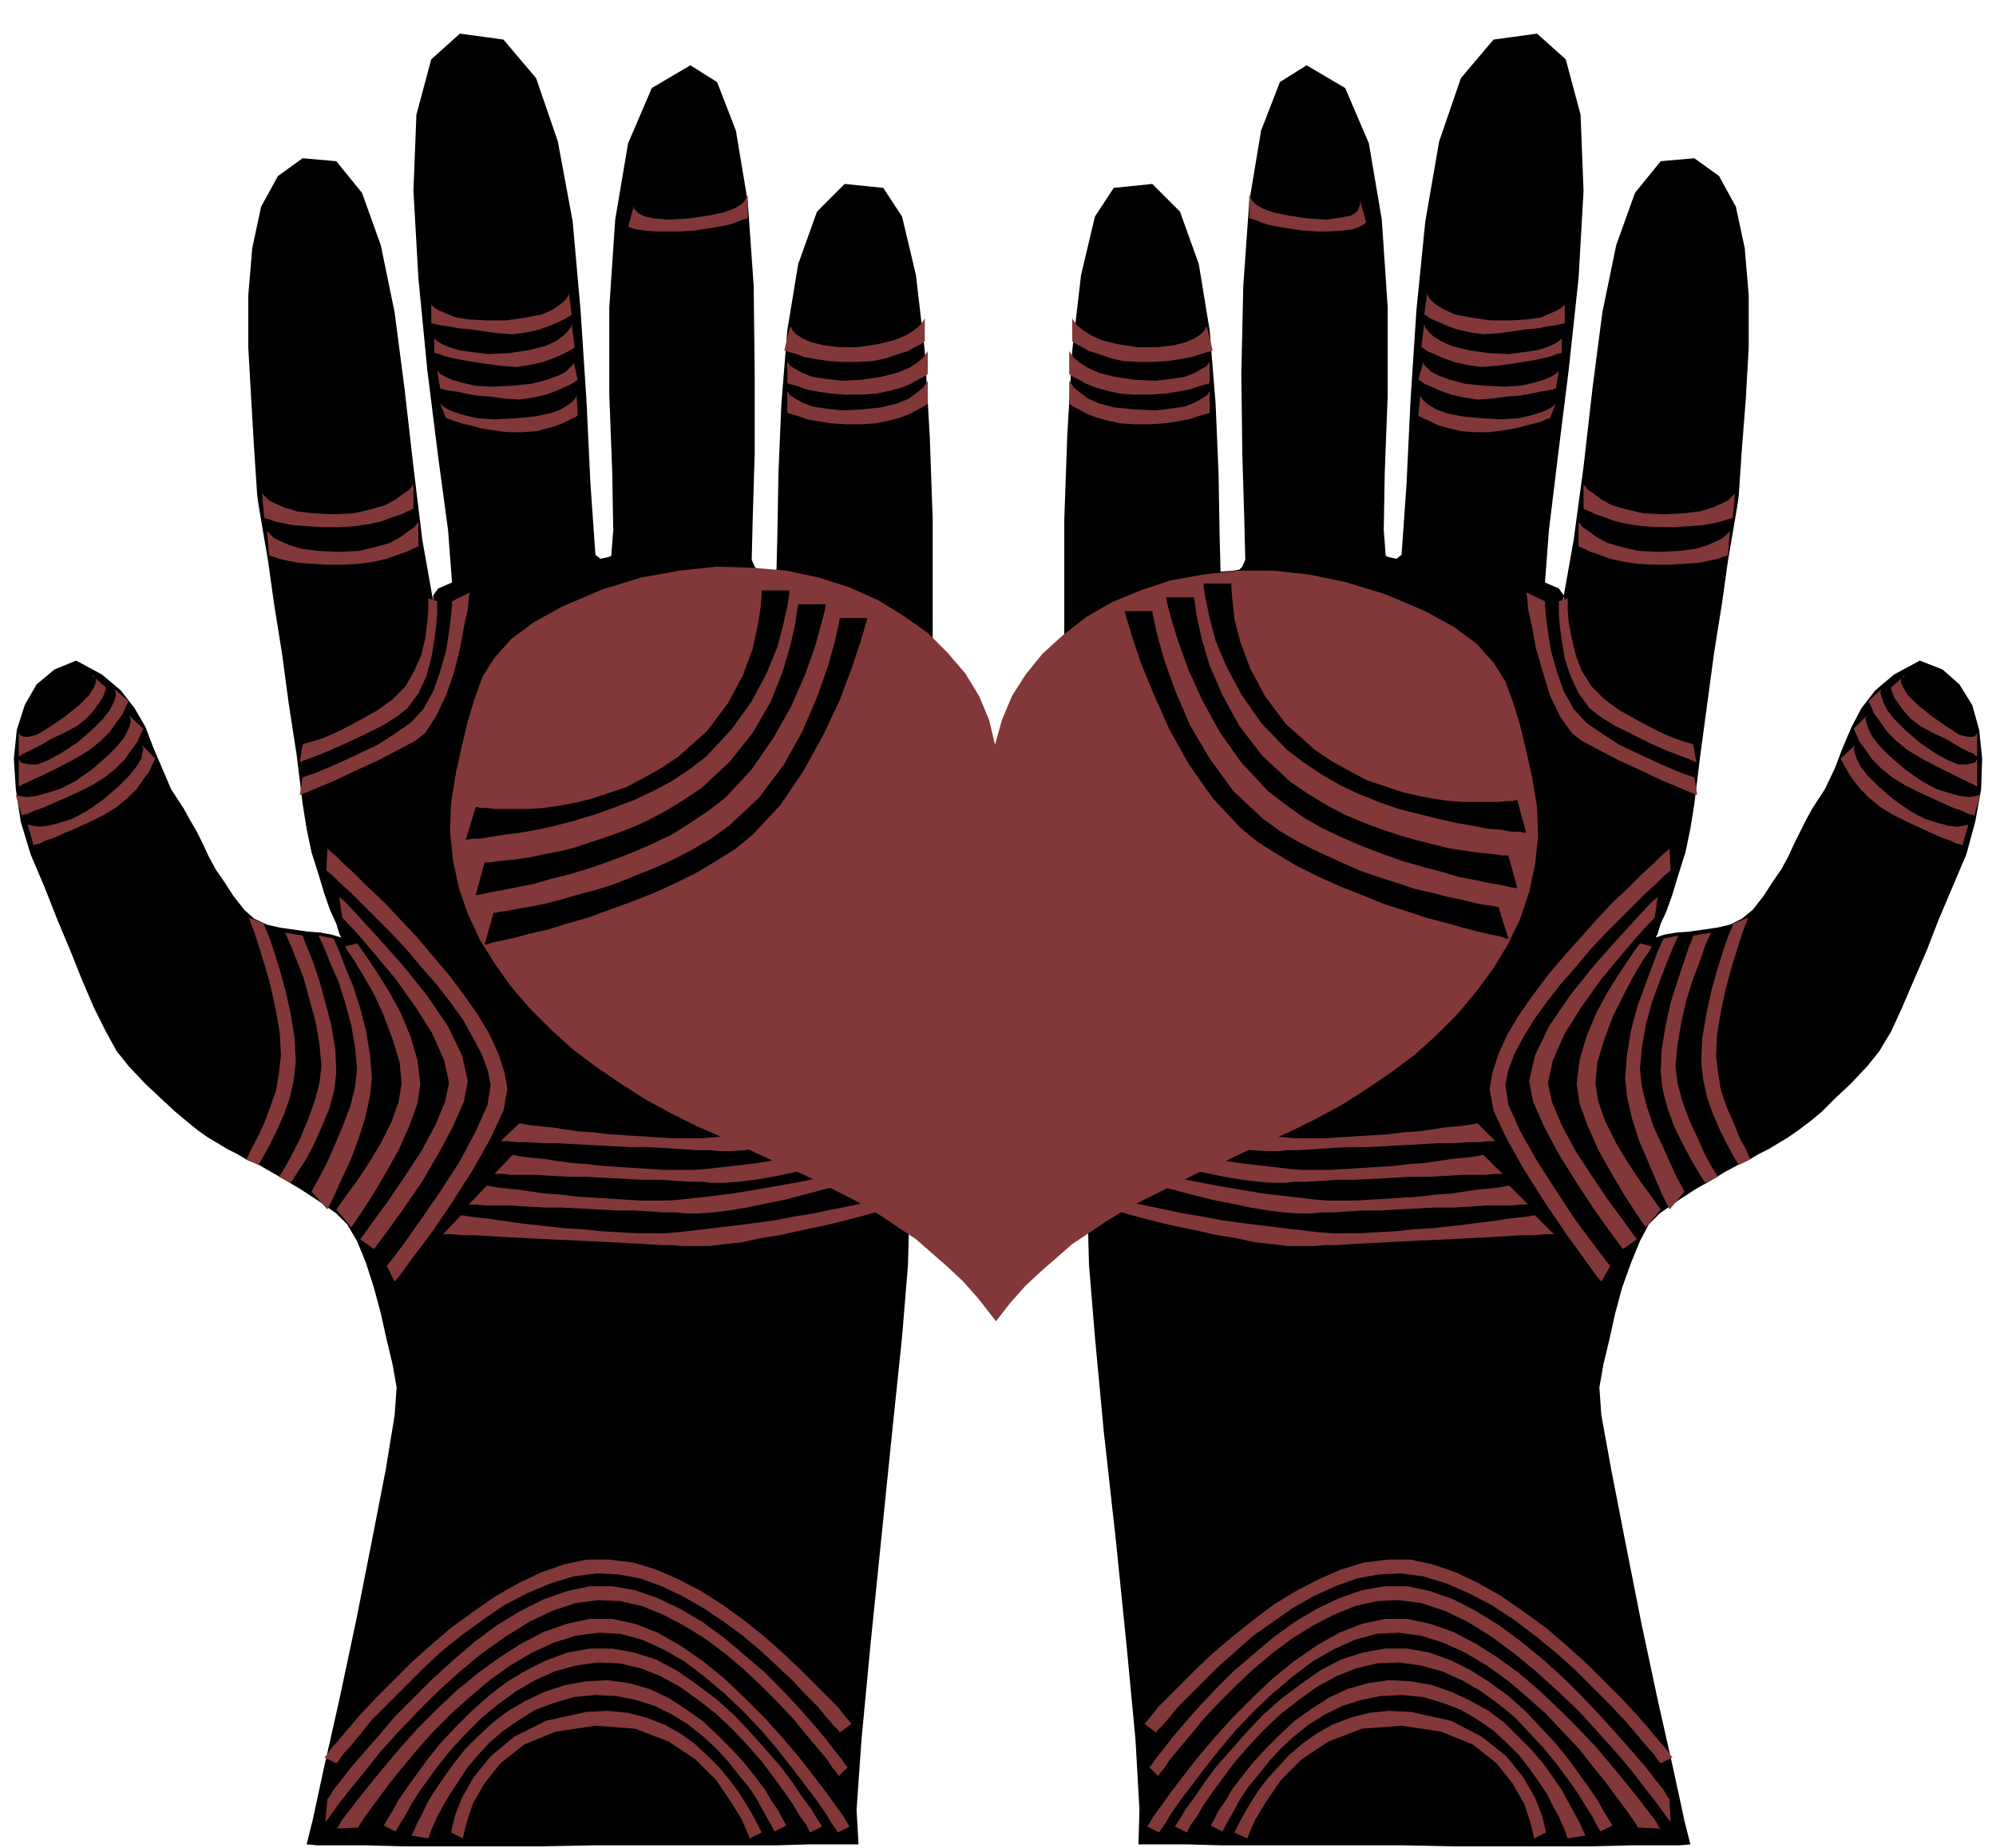 <svg xmlns="http://www.w3.org/2000/svg" width="2.018in" height="1.869in" fill-rule="evenodd" stroke-linecap="round" preserveAspectRatio="none" viewBox="0 0 2018 1869"><style>.pen1{stroke:none}.brush2{fill:#000}.brush3{fill:#823838}</style><path d="m1674 948 9-3 12-2 13-1 14-2 14-2 13-3 12-6 11-9 11-14 9-14 9-13 7-13 6-13 6-12 6-12 6-11 13-20 10-21 8-21 9-21 10-19 14-18 19-16 26-14 23 9 17 15 13 21 7 25 3 29-1 31-6 33-9 33-14 33-14 33-12 31-13 30-12 28-11 24-12 20-12 15-17 18-16 15-13 13-12 10-12 9-10 7-10 6-10 6-10 5-10 6-11 5-13 7-13 8-16 9-17 11-20 14-11 11-9 17-9 22-9 25-7 26-6 27-6 25-4 23 2 28 10 55 14 72 16 81 17 80 16 71 11 51 6 24-11 1h-50l-37 1h-140l-51-1h-185l-35-1h-49l1-35-4-71-9-95-11-108-12-108-9-96-6-73-1-38-2-5-5-14-7-20-9-26-10-30-9-31-8-31-6-29-6-55v-54l4-52 6-50 9-48 8-45 7-43 4-39V526l3-85 5-86 9-77 14-59 19-29 39-4 28 28 19 53 11 67 6 74 3 71 1 60 1 39 13-1 6-1 3-3 3-7-1-41-2-66-1-82 2-88 6-85 12-72 19-49 27-17 39 23 24 56 13 77 6 89v88l-3 79-1 58 2 26 2 1 4 1 5 1 5-4 5-71 4-84 6-92 9-90 14-81 22-64 33-39 44-6 29 26 15 56 3 77-5 88-10 93-11 88-9 74-4 53 14 6 5 7v6h-1l11-62 10-74 9-79 10-77 14-68 19-53 26-32 34-3 25 18 17 31 9 42 4 48v52l-3 53-4 51-3 45-1 8-4 24-6 35-6 43-8 50-7 52-7 52-6 49-4 25-5 24-7 22-6 20-6 17-6 13-3 10-2 4z" class="pen1 brush2"/><path d="m1157 1743 2-2 5-6 7-9 11-11 13-13 15-15 17-16 19-16 20-16 21-16 23-14 23-12 23-10 23-7 24-3h23l23 5 23 8 23 11 23 13 23 16 22 16 21 18 20 18 18 18 17 17 15 16 13 15 10 12 8 9 4 6 2 2-12 6-2-2-4-6-8-9-10-12-13-15-14-15-17-17-18-18-20-18-21-17-21-16-23-15-23-12-23-10-23-7-23-3-22 1-22 4-22 8-22 10-21 12-20 14-20 14-18 16-17 15-15 15-14 14-12 12-9 11-7 8-5 5-1 2-12-9z" class="pen1 brush3"/><path d="m1162 1787 2-2 4-6 8-10 10-13 12-14 15-17 16-17 18-18 20-17 20-17 22-16 22-13 23-11 23-8 23-4h23l23 5 23 8 23 12 23 14 23 17 22 18 21 19 20 20 18 19 17 19 15 17 13 15 10 13 8 10 4 7 2 2 1 23-2-2-5-7-8-11-11-14-13-17-16-19-18-20-19-21-21-20-22-20-23-19-23-17-24-15-23-11-24-8-23-3-22 1-22 5-22 9-21 11-21 13-20 15-19 16-18 17-17 17-15 16-13 16-11 13-10 12-6 9-5 6-1 2-9-9z" class="pen1 brush3"/><path d="m1160 1847 2-3 4-7 8-11 10-14 13-17 14-18 17-20 18-20 20-20 21-20 21-17 23-16 23-13 23-9 23-5h23l23 5 23 8 23 12 22 14 22 16 21 18 20 19 19 19 18 19 16 19 14 17 12 15 10 13 7 9 4 7 2 2-23-1-1-2-4-6-7-10-9-12-11-15-13-16-14-18-17-18-17-18-19-17-20-17-21-15-22-13-22-10-22-7-23-3-22 1-22 6-22 10-21 12-21 16-20 17-19 18-18 19-16 19-15 19-13 17-12 16-9 13-6 10-5 7-1 2-12-6z" class="pen1 brush3"/><path d="m1188 1847 1-2 4-6 6-10 9-12 10-15 12-16 15-17 15-17 17-18 18-16 20-15 20-14 21-11 22-7 22-4h23l22 4 22 8 20 10 19 12 19 14 17 15 15 16 15 16 13 16 11 15 10 14 9 13 6 11 5 8 3 5 1 2-12 6-1-2-3-5-4-8-7-11-8-13-10-14-11-15-13-16-14-15-15-16-17-14-18-13-19-11-20-9-22-6-22-3-22 1-21 5-20 8-20 11-18 13-18 14-17 16-15 16-14 16-12 16-11 15-9 13-7 12-6 8-3 6-1 2-12-6z" class="pen1 brush3"/><path d="m1224 1846 1-2 3-5 4-8 7-10 7-12 10-13 11-14 13-14 14-14 15-14 17-12 17-11 19-9 21-6 21-3 22 1 22 4 20 7 19 9 18 10 16 12 14 14 13 13 12 14 10 14 9 13 7 13 6 11 5 9 3 7 2 4 1 2-18 3-1-2-1-4-3-7-4-9-6-11-6-12-8-12-10-14-10-13-13-13-13-12-16-11-17-10-18-7-20-6-22-2-21 1-20 4-19 6-18 9-16 10-15 12-13 12-12 13-11 14-10 12-8 12-6 11-5 9-4 7-2 4-1 2-12-6z" class="pen1 brush3"/><path d="m1248 1853 1-2 2-4 3-6 5-9 6-10 7-11 9-12 11-12 11-12 14-12 14-10 16-9 18-7 19-5 20-2 22 1 41 9 31 16 25 20 17 21 12 21 7 18 3 12 1 5-12 6-1-5-3-12-6-18-12-21-16-20-24-19-32-13-40-6-40 3-34 13-27 18-21 21-15 22-11 18-6 14-2 5-13-6zm440-630-2-4-5-10-7-16-8-19-9-21-7-22-5-22-2-19 2-24 4-24 6-23 8-22 7-19 6-16 4-9 2-4 15-3-2 4-4 9-6 15-7 18-8 22-6 22-4 23-2 22 2 18 5 20 7 21 9 19 8 18 7 15 5 9 2 4-15 18z" class="pen1 brush3"/><path d="m1724 1196-2-3-5-8-7-12-8-15-9-18-7-19-5-19-2-18 1-23 4-24 5-23 7-22 6-18 5-15 4-10 1-3 18-3-2 4-4 9-5 15-7 18-7 22-5 22-4 23-2 22 2 17 5 19 7 19 8 17 7 16 7 13 5 8 2 3-13 6z" class="pen1 brush3"/><path d="m1758 1178-2-3-4-7-6-11-7-14-7-16-6-17-4-18-2-18 1-24 4-24 5-23 6-22 6-19 5-15 4-9 1-4 15-6-1 4-4 10-5 16-6 19-6 22-5 23-4 24-1 22 2 17 3 18 6 17 7 16 6 15 6 11 3 7 2 3-12 6zm-315-882v1l1 3 3 4 5 4 8 5 11 5 16 3 20 3h21l16-1 14-2 9-4 7-3 5-3 2-2 1-1v19h-1l-4 1-5 1-8 1-9 2-12 1-13 2-15 2-15 1-14-2-13-3-11-4-9-4-7-3-4-3-2-1 3-22z" class="pen1 brush3"/><path d="M1440 327v1l1 3 3 4 5 5 8 5 11 5 16 4 20 3 21 1 16-2 14-2 9-3 7-3 5-3 2-2 1-1v15h-1l-4 1-5 2-8 2-9 2-12 2-13 2-15 2-15 1-14-2-13-3-11-4-9-4-7-3-4-3-2-1 3-24z" class="pen1 brush3"/><path d="M1439 366v1l1 2 3 3 4 4 8 4 11 4 15 4 20 2 20 1 17-1 13-3 10-3 7-3 5-3 2-2 1-1-3 18h-1l-3 1-5 1-7 1-9 2-11 2-13 1-15 2-15 1-14-2-13-3-11-4-9-4-7-3-4-3-2-1 5-18z" class="pen1 brush3"/><path d="M1436 399v1l1 2 3 4 4 3 8 5 11 4 15 3 20 2 20 1 17-1 13-3 10-3 7-3 5-3 2-2 1-1-6 15h-1l-3 1-4 2-7 2-8 2-11 3-12 2-15 2h-15l-14-1-12-3-11-3-8-4-7-3-4-2-1-1 2-21zm165 91 1 1 3 4 6 4 8 6 11 6 14 4 17 4 21 1 21-1 16-2 13-4 9-4 6-3 4-4 2-2 1-1-2 24-1 1-4 1-6 2-8 2-11 2-13 1-16 1h-18l-15-1-14-2-13-3-11-4-9-3-6-3-5-2-1-1v-24z" class="pen1 brush3"/><path d="m1596 528 1 1 3 4 6 4 8 6 11 6 14 4 17 4 21 1 21-1 16-2 13-4 9-4 6-3 4-4 2-2 1-1-2 24-1 1-4 1-5 2-9 2-10 2-14 1-15 1h-19l-15-1-14-2-13-3-11-4-9-3-6-3-5-2-1-1v-24zm-333-332v1l1 2 2 4 4 4 7 4 11 4 15 3 20 3 19 1 14-2 10-2 6-4 2-4 1-3v-4l6 21v1l-1 1-3 2-4 2-6 2-9 1-12 1h-15l-15-1-13-2-12-2-10-2-8-3-5-2-4-1-1-1v-24zm-179 125v1l2 3 3 4 6 5 8 5 11 5 16 4 20 3h21l16-2 12-3 9-4 6-4 4-4 1-3 1-1 6 24-1 1-4 1-7 2-9 3-11 2-13 2-15 1h-16l-15-1-13-3-11-4-10-3-7-4-6-3-3-2-1-1v-24z" class="pen1 brush3"/><path d="M1081 354v1l2 3 3 4 6 5 8 5 11 5 16 4 20 3 21 1 17-2 13-2 10-4 7-4 5-3 2-3 1-1v21l-1 1-4 1-7 2-9 3-11 2-13 2-15 1h-16l-15-1-13-3-11-3-10-4-7-4-6-3-3-2-1-1v-24z" class="pen1 brush3"/><path d="M1081 384v1l2 3 3 4 6 5 8 6 11 5 16 4 20 2 21 1 17-2 13-2 10-4 7-4 5-3 2-3 1-1v21l-1 1-4 1-7 2-9 3-11 2-13 2-15 1h-16l-15-1-13-3-11-3-10-4-7-4-6-3-3-2-1-1v-24zm560 879-4-5-11-15-15-21-17-26-18-29-15-28-11-25-4-21 6-26 14-29 21-31 24-30 24-27 21-23 14-15 6-5-3 21-5 5-12 13-17 20-20 24-20 28-17 27-12 27-5 23 4 19 10 24 14 26 17 26 17 25 14 19 10 14 4 5-14 10z" class="pen1 brush3"/><path d="m1664 1241-3-4-8-12-11-17-13-22-13-23-11-25-8-22-3-20 3-24 7-24 10-24 12-22 12-19 10-15 7-10 3-4 12 3-2 4-7 10-9 15-10 19-11 22-9 24-7 23-2 22 3 18 7 20 11 22 12 20 12 18 11 15 7 10 3 4-15 18z" class="pen1 brush3"/><path d="m1619 1296-5-6-13-18-18-25-21-31-21-33-18-32-13-28-4-22 3-17 6-18 9-20 12-20 14-20 15-20 17-20 17-19 16-18 16-17 16-15 13-13 12-11 8-8 6-5 2-2 1 22-2 2-5 4-8 8-10 9-12 12-14 14-15 15-15 16-15 18-15 17-14 18-13 18-11 18-9 17-6 16-3 15 3 20 12 27 17 30 20 31 19 29 18 24 12 16 5 6-9 16zm-119-128h-2l-4 1-7 1-9 1-11 1-13 2-14 2-15 1-16 2-16 1-16 1-16 1-16 1h-29l-12-1-26-3-26-3-24-4-23-4-21-4-20-4-18-5-17-4-15-4-13-4-12-3-9-3-8-2-6-2-3-2h-1l4 14 2 1 6 1 8 3 12 4 14 4 16 4 17 5 19 5 19 5 20 5 20 4 19 4 18 3 16 2 15 1h13l9-1h12l15-1 16-1h17l19-1 19-1 18-1h18l18-1 16-1h25l9-1h8l-19-19z" class="pen1 brush3"/><path d="M1526 1199h-2l-4 1-7 1-9 1-11 1-13 2-14 2-15 1-16 2-16 1-16 1-16 1-16 1h-29l-12-1-26-3-26-3-24-4-23-4-21-4-20-4-18-5-17-4-15-4-13-4-12-3-9-3-8-2-6-2-3-2h-1l4 14 2 1 6 1 8 3 12 4 14 4 16 4 17 5 19 5 19 5 20 5 20 4 19 4 18 3 16 2 15 1h13l9-1h12l15-1 16-1h17l19-1 19-1 18-1h18l18-1 16-1h25l9-1h8l-19-19z" class="pen1 brush3"/><path d="M1552 1229h-2l-5 1-8 1-10 1-13 2-15 2-16 2-17 2-18 2-18 1-19 2-18 1-17 1h-30l-13-1-26-3-25-3-24-3-22-3-21-4-19-3-18-4-15-3-15-3-12-3-11-3-9-2-7-2-5-2-3-1h-1l5 14 2 1 5 1 8 2 11 3 14 4 15 4 16 4 18 4 19 4 18 4 19 3 18 4 18 2 16 2h27l10-1h12l16-1 18-1 19-1 20-1 21-1 21-1 20-1 20-1 17-1 16-1h13l10-1h9l-19-19zm-58-93h-2l-4 1-7 1-9 1-11 1-13 2-14 2-15 1-16 2-16 1-16 1-16 1-16 1h-29l-12-1-27-3-25-3-24-4-23-4-22-4-20-5-18-4-17-4-15-4-13-4-12-4-9-3-8-2-6-2-3-2h-1l5 14 2 1 6 1 8 3 12 4 14 4 16 5 17 4 19 5 19 6 19 4 20 5 19 4 18 3 16 2 15 1h13l9-1h12l15-1 16-1 17-1h19l19-1 18-1 18-1 18-1h16l14-1h11l9-1h8l-18-18zm381-382v1l-1 2 1 4 2 6 4 8 7 9 11 11 15 13 17 12 15 8 13 4 11 3 9 1 6-1 4-1h1l-6 21-1-1-5-1-6-3-9-3-11-5-11-5-13-6-14-7-13-8-11-9-9-9-8-10-5-8-4-7-2-4-1-2 14-13z" class="pen1 brush3"/><path d="M1887 724v1l-1 2 1 4 2 6 4 8 7 9 11 11 15 13 17 12 15 8 13 4 11 3 9 1 6-1 4-1h1l-6 21-1-1-5-1-6-3-9-3-11-5-11-5-13-6-14-7-13-8-11-9-9-9-7-10-6-8-3-7-2-4-1-2 13-13z" class="pen1 brush3"/><path d="M1902 697v1l-1 2 1 4 2 6 4 8 7 9 11 11 15 13 16 11 13 7 10 4h8l5-1 4-1 1-2 1-1v27h-1l-3-2-5-2-6-3-8-4-10-5-12-6-13-7-13-8-11-9-9-9-7-10-6-8-3-7-2-4-1-2 13-12z" class="pen1 brush3"/><path d="M1926 683h-1l-1 1-2 3v3l2 5 5 8 10 10 15 12 16 11 11 7 8 2h6l2-1 2-3v-3 27l-2-1-2-2-5-2-6-3-7-4-10-6-13-6-13-7-10-8-7-8-5-7-4-6-2-5-1-4v-1l14-12zm-341-78v12l1 12 3 16 4 17 6 16 10 16 13 13 15 11 16 9 15 8 14 7 12 5 9 3 7 2 2 1 3 18-4-2-10-4-16-6-18-8-18-9-18-9-14-9-10-8-11-15-8-17-6-18-3-18-2-15-1-13v-12l9-3z" class="pen1 brush3"/><path d="M1562 608v4l1 11 2 16 3 19 6 21 7 20 10 18 13 14 16 11 17 11 19 9 17 8 16 7 12 5 9 3 3 1 3 18-5-2-12-5-19-8-21-10-22-10-21-11-17-9-10-8-12-17-10-21-7-23-7-24-4-22-4-18-1-12-1-5 19 9z" class="pen1 brush3"/><path d="m345 948-10-3-11-2-13-1-14-2-14-2-13-3-13-6-10-9-11-14-9-14-9-13-7-13-6-13-6-12-7-12-6-11-13-20-9-21-9-21-8-21-11-19-14-18-19-16-26-14-22 9-18 15-12 21-8 25-3 29 2 31 5 33 10 33 14 33 13 33 13 31 12 30 12 28 12 24 11 20 12 15 17 18 16 15 14 13 12 10 11 9 10 7 10 6 10 6 10 5 10 6 12 5 12 7 14 8 15 9 17 11 20 14 11 11 10 17 9 22 8 25 7 26 6 27 6 25 4 23-2 28-9 55-14 72-16 81-17 80-16 71-11 51-6 24 11 1h50l37 1h140l51-1h185l35-1h49l-2-35 5-71 9-95 11-108 11-108 10-96 6-73 1-38 2-5 5-14 7-20 9-26 10-30 9-31 8-31 6-29 6-55v-54l-4-52-6-50-9-48-8-45-7-43-4-39V526l-3-85-5-86-9-77-14-59-19-29-39-4-28 28-19 53-11 67-6 74-3 71-1 60-1 39-13-1-6-1-3-3-3-7 1-41 2-66v-82l-1-88-6-85-12-72-19-49-27-17-39 23-24 56-13 77-6 89v88l3 79 1 58-2 26-2 1-4 1-5 1-5-4-5-71-4-84-6-92-8-90-15-81-22-64-33-39-44-6-29 26-15 56-3 77 5 88 9 93 11 88 10 74 4 53-14 6-5 7v6l-11-62-9-74-9-79-10-77-14-68-19-53-26-32-34-3-25 18-17 31-9 42-4 48v52l3 53 3 51 3 45 1 8 4 24 6 35 6 43 8 50 7 52 8 52 6 49 4 25 5 24 7 22 6 20 6 17 6 13 3 10 2 4z" class="pen1 brush2"/><path d="m861 1743-2-2-5-6-7-9-11-11-13-13-15-15-17-16-18-16-20-16-22-16-22-14-23-12-23-10-23-7-24-3h-23l-23 5-23 8-23 11-23 13-23 16-22 16-21 18-20 18-18 18-17 17-15 16-13 15-10 12-8 9-4 6-2 2 12 6 2-2 4-6 8-9 10-12 12-15 15-15 17-17 18-18 19-18 21-17 22-16 22-15 23-12 24-10 23-7 23-3 22 1 22 4 22 8 21 10 21 12 21 14 19 14 19 16 16 15 16 15 13 14 12 12 9 11 7 8 5 5 1 2 12-9z" class="pen1 brush3"/><path d="m857 1787-2-2-4-6-8-10-10-13-12-14-15-17-16-17-18-18-20-17-20-17-22-16-22-13-23-11-23-8-23-4h-23l-23 5-23 8-24 12-23 14-23 17-21 18-21 19-20 20-19 19-16 19-15 17-13 15-10 13-8 10-4 7-2 2-2 23 2-2 5-7 8-11 11-14 14-17 15-19 18-20 20-21 20-20 22-20 23-19 24-17 24-15 23-11 24-8 23-3 22 1 22 5 22 9 21 11 21 13 20 15 19 16 18 17 17 17 15 16 13 16 11 13 10 12 6 9 5 6 1 2 9-9z" class="pen1 brush3"/><path d="m859 1847-2-3-4-7-8-11-10-14-13-17-14-18-17-20-18-20-20-20-21-20-21-17-23-16-23-13-23-9-23-5h-23l-23 5-23 8-23 12-22 14-22 16-22 18-20 19-19 19-17 19-16 19-14 17-12 15-10 13-7 9-4 7-2 2 22-1 1-2 4-6 7-10 9-12 11-15 13-16 15-18 16-18 18-18 19-17 20-17 21-15 22-13 22-10 22-7 23-3 22 1 22 6 22 10 21 12 21 16 20 17 19 18 18 19 16 19 15 19 13 17 12 16 9 13 6 10 5 7 1 2 12-6z" class="pen1 brush3"/><path d="m831 1847-1-2-4-6-6-10-9-12-10-15-12-16-15-17-15-17-17-18-18-16-20-15-20-14-21-11-22-7-22-4h-23l-22 4-22 8-20 10-20 12-18 14-17 15-16 16-15 16-13 16-11 15-10 14-9 13-6 11-5 8-3 5-1 2 12 6 1-2 3-5 5-8 6-11 8-13 10-14 11-15 13-16 14-15 16-16 17-14 18-13 19-11 20-9 22-6 22-3 22 1 21 5 20 8 20 11 18 13 18 14 17 16 15 16 14 16 12 16 11 15 9 13 7 12 6 8 3 6 1 2 12-6z" class="pen1 brush3"/><path d="m795 1846-1-2-3-5-4-8-7-10-7-12-10-13-11-14-13-14-14-14-15-14-17-12-17-11-19-9-21-6-21-3-22 1-22 4-21 7-19 9-17 10-16 12-15 14-13 13-11 14-10 14-9 13-8 13-5 11-5 9-3 7-2 4-1 2 17 3 1-2 1-4 3-7 4-9 6-11 7-12 8-12 9-14 11-13 12-13 14-12 16-11 16-10 19-7 20-6 22-2 21 1 20 4 19 6 18 9 16 10 15 12 13 12 12 13 11 14 10 12 8 12 6 11 5 9 4 7 2 4 1 2 12-6z" class="pen1 brush3"/><path d="m770 1853-1-2-2-4-3-6-5-9-6-10-7-11-9-12-10-12-12-12-13-12-14-10-16-9-18-7-19-5-20-2-22 1-41 9-32 16-24 20-17 21-12 21-7 18-3 12-1 5 12 6 1-5 3-12 6-18 12-21 16-20 24-19 32-13 40-6 40 3 34 13 27 18 21 21 15 22 11 18 6 14 2 5 12-6zm-439-630 2-4 5-10 7-16 9-19 8-21 7-22 5-22 2-19-2-24-4-24-6-23-7-22-8-19-6-16-4-9-2-4-15-3 2 4 4 9 6 15 8 18 7 22 6 22 4 23 2 22-2 18-5 20-8 21-8 19-8 18-8 15-5 9-2 4 16 18z" class="pen1 brush3"/><path d="m294 1196 2-3 5-8 8-12 8-15 8-18 8-19 5-19 2-18-1-23-4-24-6-23-6-22-6-18-6-15-4-10-1-3-18-3 2 4 4 9 6 15 7 18 6 22 6 22 4 23 2 22-2 17-5 19-7 19-7 17-8 16-7 13-5 8-2 3 12 6z" class="pen1 brush3"/><path d="m261 1178 2-3 4-7 6-11 7-14 7-16 6-17 4-18 2-18-1-24-4-24-5-23-6-22-6-19-5-15-4-9-1-4-15-6 1 4 4 10 5 16 6 19 6 22 5 23 4 24 1 22-2 17-3 18-6 17-6 16-7 15-6 11-3 7-2 3 12 6zm314-882v1l-1 3-3 4-5 4-7 5-11 5-16 3-20 3h-21l-17-1-13-2-10-4-7-3-5-3-2-2-1-1v19h1l4 1 5 1 8 1 10 2 12 1 13 2 15 2 15 1 14-2 13-3 11-4 9-4 6-3 5-3 1-1-3-22z" class="pen1 brush3"/><path d="M578 327v1l-1 3-3 4-5 5-7 5-11 5-16 4-20 3-21 1-17-2-13-2-10-3-7-3-5-3-2-2-1-1v15h1l4 1 5 2 8 2 10 2 12 2 13 2 15 2 15 1 14-2 13-3 11-4 9-4 6-3 5-3 1-1-3-24z" class="pen1 brush3"/><path d="M580 366v1l-1 2-3 3-4 4-8 4-11 4-15 4-20 2-21 1-17-1-13-3-10-3-7-3-5-3-2-2-1-1 3 18h1l3 1 5 1 8 1 9 2 11 2 13 1 15 2 15 1 14-2 13-3 11-4 9-4 6-3 5-3 1-1-4-18z" class="pen1 brush3"/><path d="M583 399v1l-1 2-3 4-4 3-8 5-11 4-15 3-20 2-21 1-17-1-13-3-10-3-7-3-5-3-2-2-1-1 6 15h1l3 1 5 2 6 2 9 2 11 3 12 2 15 2h15l14-1 12-3 10-3 9-4 6-3 4-2 1-1-1-21zm-165 91-1 1-3 4-6 4-8 6-11 6-14 4-17 4-21 1-21-1-16-2-13-4-9-4-6-3-4-4-2-2-1-1 2 24 1 1 4 1 5 2 9 2 10 2 13 1 16 1h18l16-1 14-2 13-3 11-4 9-3 6-3 5-2 1-1v-24z" class="pen1 brush3"/><path d="m423 528-1 1-3 4-6 4-8 6-11 6-14 4-17 4-21 1-21-1-16-2-13-4-9-4-6-3-4-4-2-2-1-1 2 24 1 1 4 1 5 2 9 2 10 2 13 1 16 1h18l16-1 14-2 13-3 11-4 9-3 6-3 5-2 1-1v-24zm333-332v1l-1 2-2 4-4 4-7 4-11 4-15 3-20 3-20 1-14-1-10-2-6-3-3-3-2-2v-3l-6 21 2 1 3 1 4 1 7 1 9 1h28l15-1 13-2 12-2 10-2 8-3 5-2 4-1 1-1v-24zm179 125v1l-2 3-3 4-6 5-8 5-12 5-16 4-20 3h-20l-16-2-12-3-9-4-6-4-4-4-1-3-1-1-6 24 1 1 4 1 7 2 8 3 11 2 13 2 15 1h16l15-1 14-3 11-4 10-3 7-4 6-3 3-2 1-1v-24z" class="pen1 brush3"/><path d="M938 354v1l-2 3-3 4-6 5-8 5-12 5-16 4-20 3-20 1-17-2-13-2-10-4-7-4-5-3-2-3-1-1v21l1 1 4 1 7 2 8 3 11 2 13 2 15 1h16l15-1 14-3 11-3 10-4 7-4 6-3 3-2 1-1v-24z" class="pen1 brush3"/><path d="M938 384v1l-2 3-3 4-6 5-8 6-12 5-16 4-20 2-20 1-17-2-13-2-10-4-7-4-5-3-2-3-1-1v21l1 1 4 1 7 2 8 3 11 2 13 2 15 1h16l15-1 14-3 11-3 10-4 7-4 6-3 3-2 1-1v-24zm-560 879 4-5 11-15 15-21 18-26 17-29 15-28 11-25 4-21-6-26-14-29-21-31-24-30-24-27-21-23-14-15-6-5 3 21 5 5 12 13 17 20 20 24 20 28 17 27 12 27 5 23-4 19-10 24-14 26-17 26-17 25-14 19-10 14-4 5 14 10z" class="pen1 brush3"/><path d="m355 1241 3-4 8-12 11-17 13-22 13-23 11-25 8-22 3-20-3-24-7-24-10-24-12-22-12-19-10-15-7-10-3-4-12 3 2 4 7 10 9 15 11 19 10 22 9 24 7 23 2 22-3 18-7 20-11 22-12 20-12 18-11 15-7 10-3 4 15 18z" class="pen1 brush3"/><path d="m399 1296 5-6 13-18 19-25 21-31 21-33 18-32 13-28 4-22-3-17-6-18-9-20-12-20-14-20-15-20-17-20-16-19-17-18-16-17-16-15-13-13-12-11-8-8-6-5-2-2-1 22 2 2 5 4 8 8 10 9 12 12 14 14 15 15 15 16 15 18 15 17 14 18 13 18 10 18 9 17 6 16 3 15-3 20-12 27-16 30-20 31-20 29-17 24-12 16-5 6 8 16zm119-128h2l4 1 7 1 9 1 11 1 13 2 14 2 15 1 16 2 16 1 16 1 16 1 16 1h29l12-1 27-3 25-3 24-4 23-4 22-4 20-4 18-5 17-4 15-4 13-4 12-3 9-3 8-2 6-2 3-2h1l-5 14-2 1-6 1-8 3-12 4-14 4-16 4-17 5-19 5-19 5-19 5-20 4-19 4-18 3-16 2-15 1h-13l-9-1h-12l-15-1-16-1h-17l-19-1-19-1-18-1h-18l-18-1-16-1h-25l-9-1h-8l18-19z" class="pen1 brush3"/><path d="M492 1199h2l4 1 7 1 9 1 11 1 13 2 14 2 15 1 16 2 16 1 16 1 16 1 16 1h29l12-1 27-3 25-3 24-4 23-4 22-4 20-4 18-5 17-4 15-4 13-4 12-3 9-3 8-2 6-2 3-2h1l-5 14-2 1-6 1-8 3-12 4-14 4-16 4-17 5-19 5-19 5-19 5-20 4-19 4-18 3-16 2-15 1h-13l-9-1h-12l-15-1-16-1h-17l-19-1-19-1-18-1h-18l-18-1-16-1h-25l-9-1h-8l18-19z" class="pen1 brush3"/><path d="M466 1229h2l5 1 8 1 11 1 13 2 14 2 16 2 18 2 18 2 18 1 19 2 17 1 18 1h30l13-1 26-3 25-3 24-3 22-3 21-4 19-3 18-4 16-3 14-3 12-3 11-3 9-2 7-2 5-2 3-1h1l-5 14-2 1-5 1-8 2-11 3-14 4-15 4-16 4-18 4-19 4-18 4-19 3-18 4-18 2-16 2h-27l-10-1h-12l-16-1-18-1-19-1-20-1-21-1-21-1-20-1-20-1-17-1-16-1h-13l-10-1h-9l18-19zm59-93h2l4 1 7 1 9 1 11 1 13 2 14 2 15 1 16 2 16 1 16 1 16 1 16 1h29l12-1 27-3 25-3 24-4 23-4 22-4 20-5 18-4 17-4 15-4 13-4 12-4 9-3 8-2 6-2 3-2h1l-5 14-2 1-6 1-8 3-12 4-14 4-16 5-17 4-19 5-19 6-20 4-19 5-19 4-18 3-17 2-14 1h-13l-9-1h-13l-14-1-16-1-18-1h-18l-19-1-19-1-18-1-17-1h-16l-15-1h-11l-9-1h-8l19-18zM144 754v1l1 2-1 4-1 6-5 8-7 9-11 11-15 13-17 12-15 8-13 4-11 3-9 1-7-1-4-1h-1l6 21 1-1 5-1 6-3 9-3 11-5 12-5 13-6 14-7 13-8 11-9 9-9 7-10 6-8 3-7 2-4 1-2-13-13z" class="pen1 brush3"/><path d="M131 724v1l1 2v4l-2 6-4 8-7 9-11 11-15 13-17 12-16 8-13 4-11 3-9 1-6-1-4-1h-1l6 21 1-1 5-1 6-3 9-3 11-5 12-5 13-6 14-7 13-8 11-9 9-9 7-10 6-8 3-7 2-4 1-2-14-13z" class="pen1 brush3"/><path d="M116 697v1l1 2v4l-2 6-4 8-7 9-11 11-15 13-17 11-13 7-10 4h-8l-5-1-4-1-1-2-1-1v27h1l3-2 5-2 6-3 9-4 10-5 12-6 13-7 13-8 11-9 9-9 7-10 6-8 3-7 2-4 1-2-14-12z" class="pen1 brush3"/><path d="M93 683h1l1 1 2 3v3l-2 5-5 8-10 10-15 12-16 11-12 7-8 2h-5l-3-1-2-3v-3 27l2-1 3-2 4-2 6-3 8-4 10-6 13-6 13-7 10-8 7-8 5-7 4-6 2-5 1-4v-1l-14-12zm340-78v12l-1 12-2 16-4 17-7 16-9 16-13 13-15 11-16 9-15 8-14 7-12 5-10 3-7 2-2 1-3 18 4-2 11-4 15-6 18-8 19-9 18-9 14-9 10-8 11-15 8-17 5-18 3-18 2-15 1-13v-12l-9-3z" class="pen1 brush3"/><path d="M457 608v4l-1 11-2 16-3 19-6 21-7 20-10 18-13 14-16 11-17 11-19 9-17 8-16 7-12 5-9 3-3 1-3 18 5-2 12-5 19-8 21-10 22-10 21-11 17-9 10-8 11-17 10-21 8-23 6-24 4-22 4-18 1-12 1-5-18 9zm550 728 14-18 15-17 16-15 16-14 16-14 18-12 18-12 18-11 19-10 20-10 20-10 20-10 22-9 21-10 22-10 23-10 26-13 26-14 25-16 25-17 24-18 22-20 21-21 19-23 17-23 15-25 12-25 9-27 6-28 3-28-1-30-5-30-6-27-6-25-7-23-8-22-12-19-17-19-23-17-29-16-40-17-39-12-38-8-37-4h-36l-35 4-33 6-30 10-29 12-26 15-23 18-21 19-17 21-14 22-10 24-7 25-6-25-10-24-14-23-18-21-20-20-24-17-26-16-29-13-31-10-33-7-35-3-36-1-37 4-39 7-39 12-40 17-29 16-23 17-17 19-12 19-8 22-7 23-6 25-6 27-5 31-1 29 3 29 6 28 9 26 12 26 15 24 17 24 19 22 21 21 22 20 24 18 25 17 25 16 26 14 26 13 23 10 22 10 21 10 22 10 20 9 20 10 20 10 19 10 18 11 18 12 18 12 16 14 16 14 16 15 15 17 14 18 4 5z" class="pen1 brush3"/><path d="M1245 590v5l1 12 2 19 6 23 10 27 15 28 21 28 29 26 18 12 18 10 17 9 18 6 18 6 17 4 16 3 15 2 15 1h34l8-1h6l4-1h1l9 33h-2l-5-1h-8l-11-2-13-1-15-3-17-3-18-4-20-5-20-5-20-7-20-8-19-9-19-11-18-12-17-13-26-27-20-29-15-28-11-26-6-23-4-19-2-12v-4h28z" class="pen1 brush2"/><path d="m1207 604 1 5 2 15 5 22 8 27 13 30 17 31 23 30 29 27 18 12 18 11 19 10 19 8 19 7 18 6 18 5 16 4 16 4 14 2 13 2 11 1 9 1 6 1h6l9 33h-2l-5-1-9-2-12-2-14-3-16-3-17-5-19-5-21-6-20-7-21-8-21-9-21-10-19-11-18-13-17-13-27-29-22-31-18-33-14-31-10-28-7-23-4-15-1-6h28z" class="pen1 brush2"/><path d="m1165 618 1 6 4 18 7 25 11 31 15 35 20 34 24 33 30 28 18 13 19 11 20 10 20 9 20 9 20 7 19 6 18 6 18 4 15 4 15 3 12 3 10 2 8 1 4 1h2l10 32h-2l-6-2-10-2-13-3-15-4-18-5-19-5-21-7-22-7-22-9-23-9-22-10-22-11-20-12-19-12-17-14-28-30-24-34-20-36-16-36-13-32-9-27-5-17-2-7h28zm-395-21v5l-1 12-3 19-5 23-10 27-15 28-21 28-29 26-18 12-18 10-17 9-18 6-18 6-17 4-16 3-15 2-15 1h-34l-8-1h-6l-4-1h-1l-10 33h2l5-1h8l11-2 13-2 16-2 17-3 18-4 19-5 20-6 20-7 21-8 19-9 19-10 18-12 17-13 26-28 20-28 15-28 11-27 6-23 4-18 2-12v-4h-28z" class="pen1 brush2"/><path d="m807 611-1 5-2 15-5 22-8 27-12 30-18 31-23 29-29 27-18 12-18 11-19 10-18 8-19 7-18 6-18 6-16 4-16 3-14 3-13 2-11 1-9 1-6 1h-6l-9 33h2l5-1 9-2 12-2 14-3 16-3 17-5 20-5 20-6 20-7 21-8 21-9 21-10 19-12 18-12 17-13 27-29 22-32 18-32 14-32 10-28 6-22 4-15 1-6h-28z" class="pen1 brush2"/><path d="m849 625-1 6-4 18-7 25-11 31-15 35-19 34-25 33-30 28-18 13-19 11-19 10-20 9-20 8-20 8-19 6-19 5-17 5-16 4-15 3-12 2-10 2-8 1-4 1h-2l-9 32h2l6-2 10-2 13-3 15-4 18-4 19-6 21-6 22-8 22-8 23-9 22-10 22-11 20-12 19-12 17-14 28-30 23-34 20-36 17-36 12-32 9-27 5-17 2-7h-28z" class="pen1 brush2"/></svg>
